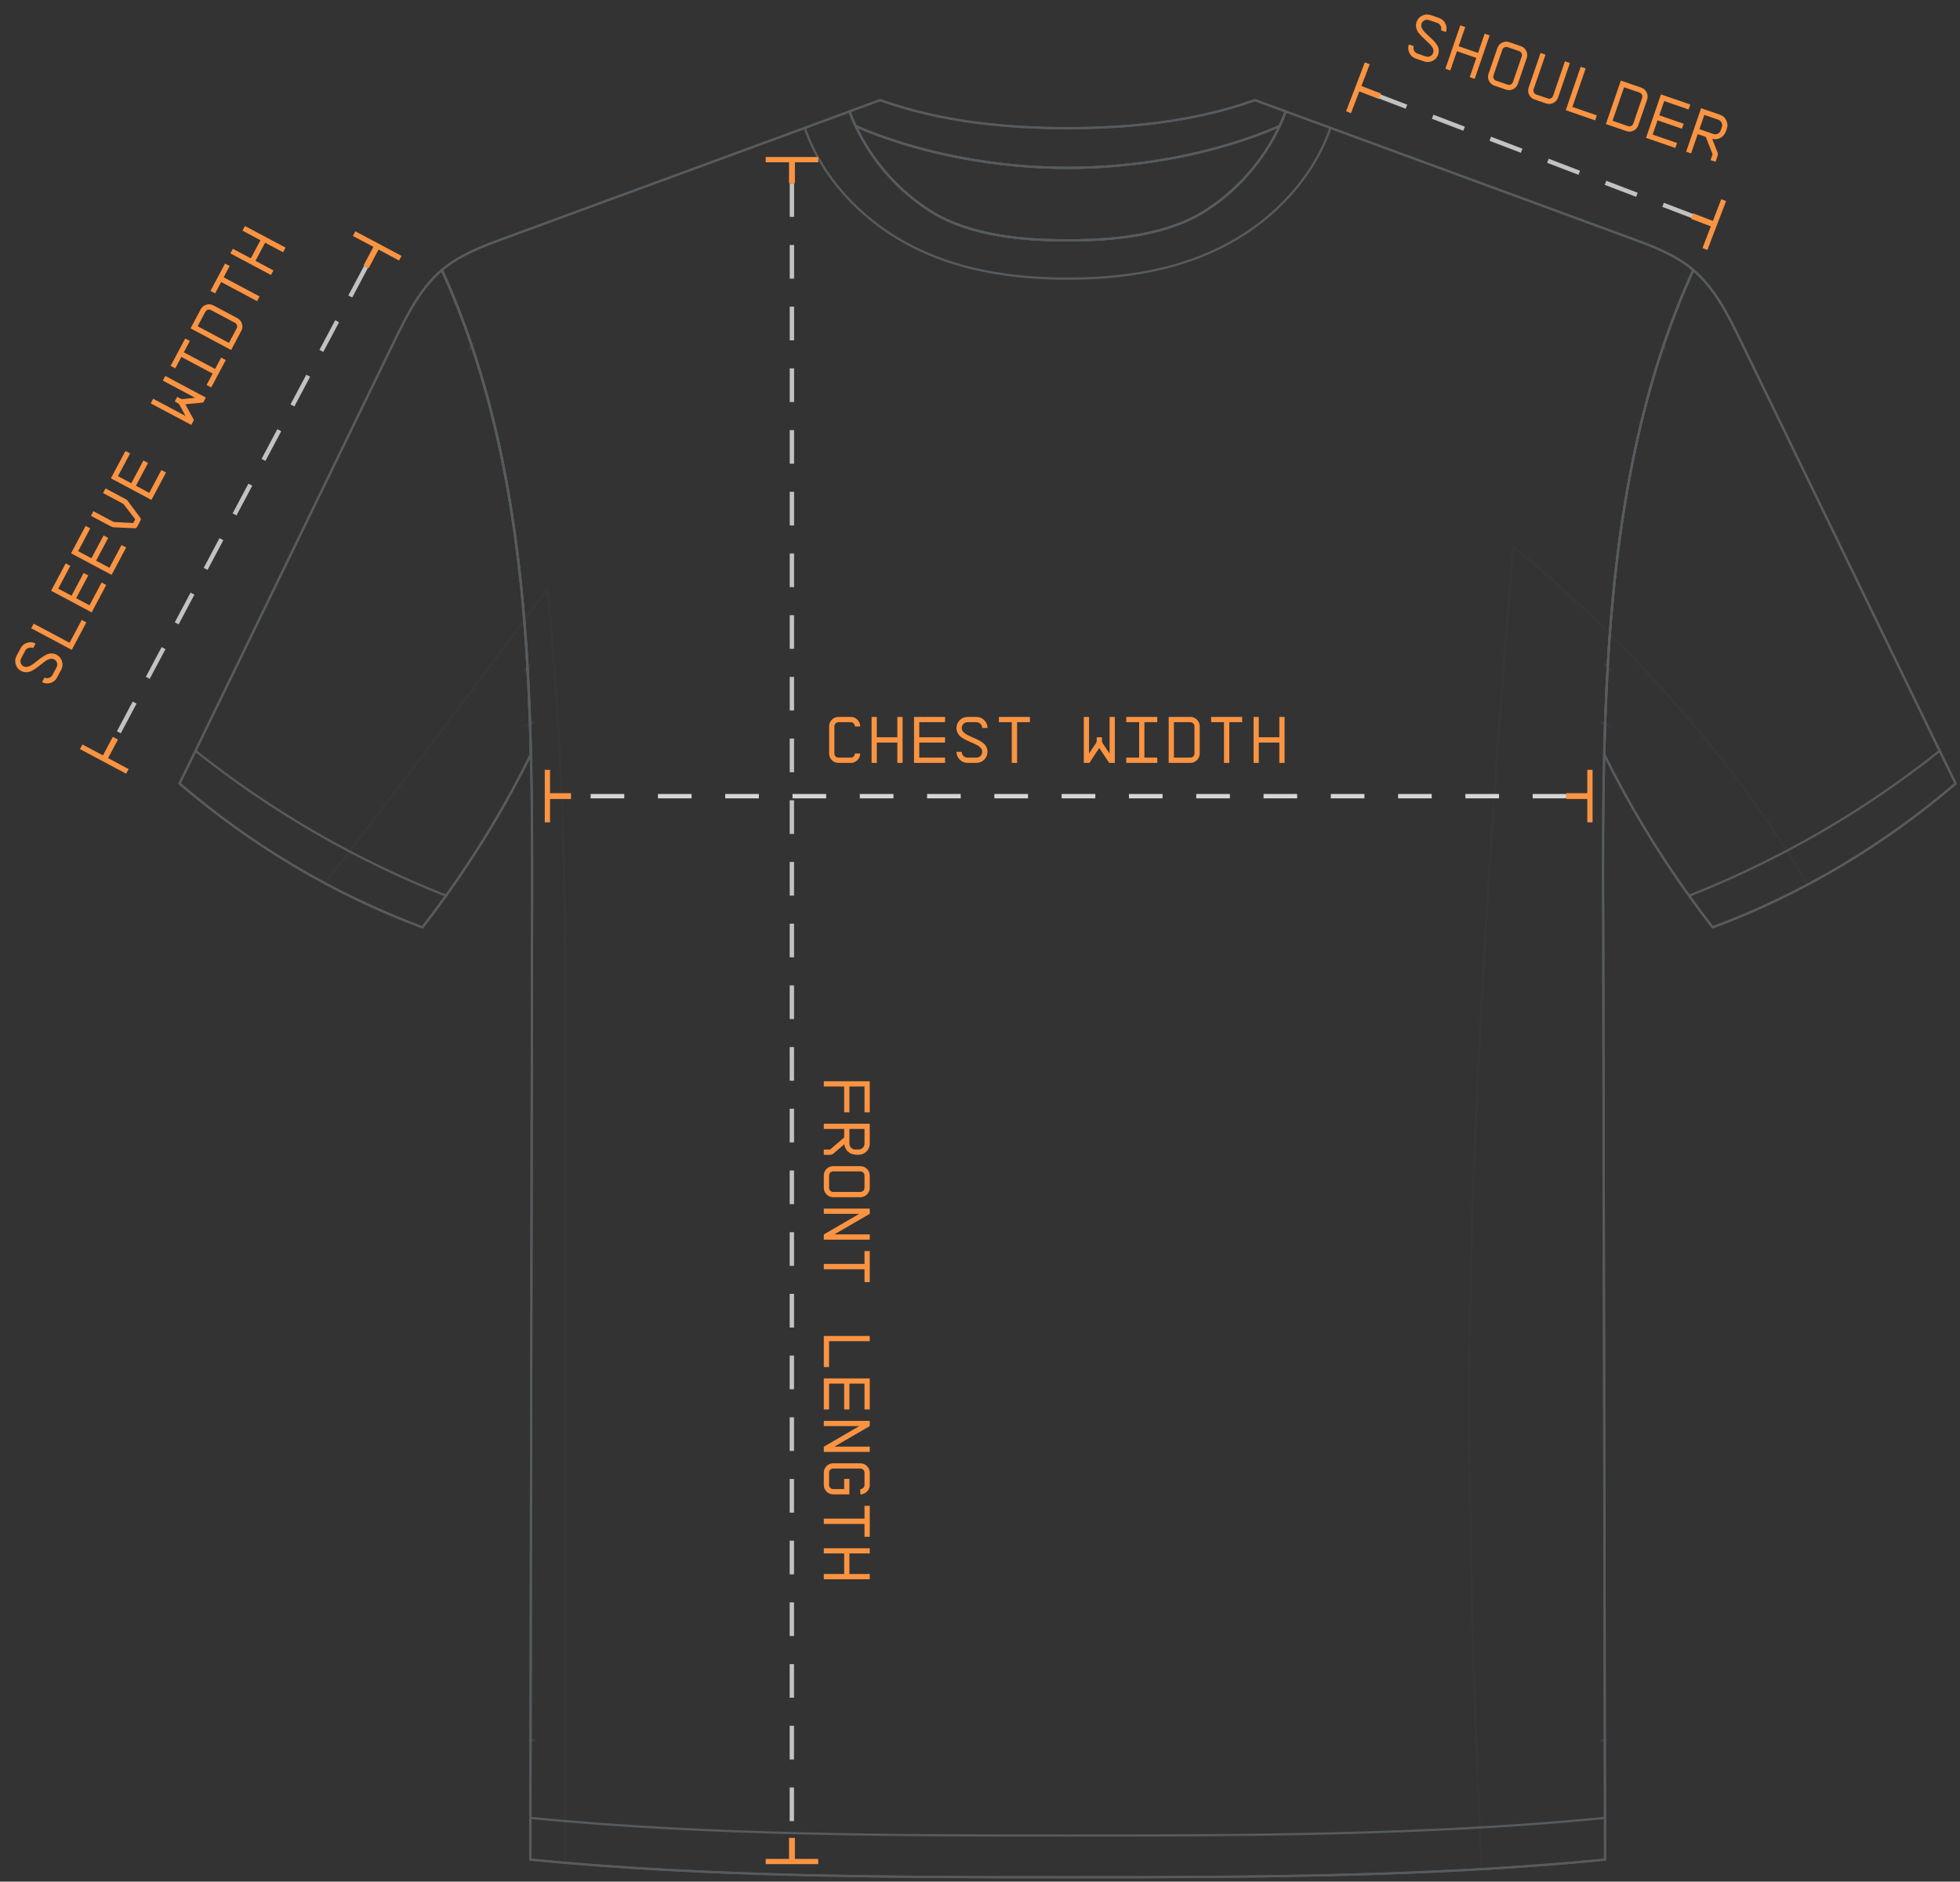 <svg xmlns="http://www.w3.org/2000/svg" fill="none" viewBox="0 0 448 430" height="430" width="448">
<rect x="0" y="0" width="448" height="430" fill="#333333" stroke="none"/>
<path stroke-miterlimit="10" stroke-width="0.5" stroke="#575B5E" d="M366.423 206.755C366.399 195.373 366.411 183.896 366.674 172.406C367.573 134.16 371.422 95.878 387.029 61.698C386.945 61.614 386.85 61.554 386.766 61.47C382.726 58.124 377.691 56.253 372.764 54.442C349.88 46.035 326.996 37.627 304.111 29.22C300.707 27.973 297.29 26.726 293.886 25.478C293.466 26.618 292.999 27.733 292.471 28.836C288.743 36.764 282.749 43.612 275.329 48.289C266.194 54.046 253.595 54.922 244.329 54.922H243.73C234.463 54.922 221.852 54.046 212.73 48.289C205.321 43.612 199.316 36.764 195.587 28.836C195.06 27.733 194.592 26.606 194.173 25.466C190.768 26.726 187.352 27.973 183.948 29.232C161.051 37.639 138.167 46.047 115.283 54.454C110.368 56.265 105.333 58.136 101.293 61.482C101.197 61.566 101.101 61.626 101.029 61.71C116.625 95.89 120.485 134.16 121.384 172.406V172.43C121.636 183.92 121.648 195.397 121.624 206.767C121.504 276.327 121.36 345.887 121.24 415.447C121.228 418.614 121.228 421.804 121.228 424.97C162.01 428.976 204.482 429 243.718 429H244.377C283.612 429 326.084 428.976 366.866 424.97C366.866 421.804 366.854 418.614 366.854 415.447C366.722 345.887 366.591 276.327 366.447 206.767L366.423 206.755Z"></path>
<mask height="392" width="288" y="28" x="100" maskUnits="userSpaceOnUse" style="mask-type:luminance" id="mask0_2220_44352">
<path stroke-miterlimit="10" stroke-width="0.5" stroke="white" d="M366.425 206.755C366.557 276.315 366.689 345.875 366.833 415.435C326.075 419.441 283.579 419.465 244.356 419.465H243.696C204.473 419.465 161.989 419.441 121.219 415.435C121.339 345.875 121.483 276.315 121.603 206.755C121.626 195.385 121.614 183.908 121.363 172.418V172.394C120.464 134.148 116.616 95.878 101.008 61.698C101.092 61.614 101.188 61.554 101.272 61.47C105.311 58.124 110.346 56.253 115.261 54.442C138.145 46.035 161.03 37.627 183.926 29.22C187.846 40.542 196.669 49.908 207.206 55.641C218.366 61.71 231.121 63.676 243.984 63.676H244.032C256.907 63.676 269.661 61.71 280.81 55.641C291.359 49.908 300.182 40.542 304.102 29.22C326.986 37.627 349.87 46.035 372.755 54.442C377.682 56.253 382.716 58.124 386.756 61.47C386.852 61.554 386.948 61.614 387.02 61.698C371.424 95.878 367.564 134.172 366.665 172.406C366.401 183.896 366.377 195.373 366.413 206.755H366.425Z"></path>
</mask>
<g mask="url(#mask0_2220_44352)">
<path stroke-miterlimit="10" stroke-width="0.5" stroke="#575B5E" d="M119.047 154.045C127.906 144.738 139.246 137.806 151.569 134.16"></path>
<path stroke-miterlimit="10" stroke-width="0.5" stroke="#575B5E" d="M119.693 166.014C129.403 162.116 139.76 159.85 150.214 159.322"></path>
<path stroke-miterlimit="10" stroke-width="0.5" stroke="#575B5E" d="M136.584 208.817C135.158 243.969 135.014 279.169 136.153 314.333"></path>
<path stroke-miterlimit="10" stroke-width="0.5" stroke="#575B5E" d="M117.549 397.578C140.853 398.381 164.168 399.185 187.472 399.988"></path>
<path stroke-miterlimit="10" stroke-width="0.5" stroke="#575B5E" d="M361.64 61.541C343.851 52.234 324.683 45.602 304.951 41.92"></path>
<path stroke-miterlimit="10" stroke-width="0.5" stroke="#575B5E" d="M368.989 154.045C360.13 144.738 348.79 137.806 336.467 134.16"></path>
<path stroke-miterlimit="10" stroke-width="0.5" stroke="#575B5E" d="M368.331 166.014C358.621 162.116 348.264 159.85 337.811 159.322"></path>
<path stroke-miterlimit="10" stroke-width="0.5" stroke="#575B5E" d="M351.451 208.817C352.878 243.969 353.022 279.169 351.883 314.333"></path>
<path stroke-miterlimit="10" stroke-width="0.5" stroke="#575B5E" d="M370.474 397.578C347.17 398.381 323.855 399.185 300.551 399.988"></path>
<path stroke-miterlimit="10" stroke-width="0.5" stroke="#575B5E" d="M126.396 61.541C144.186 52.234 163.354 45.602 183.086 41.92"></path>
</g>
<path stroke-miterlimit="10" stroke-width="0.5" stroke="#575B5E" d="M304.111 29.22C300.191 40.542 291.368 49.908 280.819 55.641C269.67 61.71 256.916 63.676 244.041 63.676H243.993C231.13 63.676 218.376 61.71 207.215 55.641C196.678 49.908 187.855 40.542 183.936 29.22"></path>
<path stroke-miterlimit="10" stroke-width="0.5" stroke="#575B5E" d="M121.217 415.436C161.975 419.441 204.471 419.465 243.694 419.465H244.353C283.577 419.465 326.061 419.441 366.831 415.436"></path>
<g opacity="0.09" style="mix-blend-mode:multiply">
<path stroke-miterlimit="10" stroke-width="0.5" stroke="#575B5E" d="M121.362 172.394V172.418C121.614 183.908 121.626 195.385 121.602 206.755C121.482 276.315 121.338 345.875 121.219 415.435C121.207 418.602 121.207 421.792 121.207 424.958C123.856 425.222 126.517 425.462 129.191 425.69V222.07C129.191 170.451 125.127 134.628 125.127 134.628C123.328 137.063 121.578 139.425 119.84 141.752C120.679 151.922 121.135 162.164 121.374 172.406L121.362 172.394Z"></path>
</g>
<g opacity="0.09" style="mix-blend-mode:multiply">
<path stroke-miterlimit="10" stroke-width="0.5" stroke="#575B5E" d="M366.819 415.435C366.687 345.875 366.555 276.315 366.411 206.754C366.387 195.373 366.399 183.895 366.663 172.406C366.878 163.207 367.274 154.008 367.945 144.858C355.263 132.241 345.876 124.913 345.876 124.913C345.876 124.913 336.97 228.63 336.023 299.497C335.315 353.011 337.545 404.905 338.684 427.116C348.106 426.565 357.504 425.869 366.819 424.958C366.819 421.791 366.807 418.601 366.807 415.435H366.819Z"></path>
</g>
<path stroke-miterlimit="10" stroke-width="0.5" stroke="#575B5E" d="M366.423 206.755C366.399 195.373 366.411 183.896 366.674 172.406C367.573 134.16 371.422 95.878 387.029 61.698C386.945 61.614 386.85 61.554 386.766 61.47C382.726 58.124 377.691 56.253 372.764 54.442C349.88 46.035 326.996 37.627 304.111 29.22C300.707 27.973 297.29 26.726 293.886 25.478C293.466 26.618 292.999 27.733 292.471 28.836C288.743 36.764 282.749 43.612 275.329 48.289C266.194 54.046 253.595 54.922 244.329 54.922H243.73C234.463 54.922 221.852 54.046 212.73 48.289C205.321 43.612 199.316 36.764 195.587 28.836C195.06 27.733 194.592 26.606 194.173 25.466C190.768 26.726 187.352 27.973 183.948 29.232C161.051 37.639 138.167 46.047 115.283 54.454C110.368 56.265 105.333 58.136 101.293 61.482C101.197 61.566 101.101 61.626 101.029 61.71C116.625 95.89 120.485 134.16 121.384 172.406V172.43C121.636 183.92 121.648 195.397 121.624 206.767C121.504 276.327 121.36 345.887 121.24 415.447C121.228 418.613 121.228 421.804 121.228 424.97C162.01 428.976 204.482 429 243.718 429H244.377C283.612 429 326.084 428.976 366.866 424.97C366.866 421.804 366.854 418.613 366.854 415.447C366.722 345.887 366.59 276.327 366.447 206.767L366.423 206.755Z"></path>
<path stroke-miterlimit="10" stroke-width="0.5" stroke="#575B5E" d="M292.481 28.825C288.753 36.752 282.747 43.6 275.327 48.278C266.193 54.034 253.594 54.91 244.327 54.91H243.728C234.462 54.91 221.851 54.034 212.728 48.278C205.32 43.6 199.314 36.752 195.586 28.825C210.834 35.421 228.564 38.359 243.896 38.359H244.159C259.503 38.359 277.233 35.421 292.481 28.825Z"></path>
<path stroke-miterlimit="10" stroke-width="0.5" stroke="#575B5E" d="M293.873 25.466C293.453 26.606 292.986 27.721 292.458 28.825C277.21 35.421 259.481 38.359 244.136 38.359H243.873C228.541 38.359 210.811 35.421 195.563 28.825C195.036 27.721 194.568 26.594 194.148 25.454C196.498 24.591 198.836 23.739 201.185 22.876C215.318 27.985 230.782 29.292 244.005 29.292C257.227 29.292 272.691 27.973 286.836 22.876C289.186 23.739 291.523 24.591 293.873 25.466Z"></path>
<path stroke-miterlimit="10" stroke-width="0.5" stroke="#575B5E" d="M293.873 25.466C293.453 26.606 292.986 27.721 292.458 28.825C277.21 35.421 259.481 38.359 244.136 38.359H243.873C228.541 38.359 210.811 35.421 195.563 28.825C195.036 27.721 194.568 26.594 194.148 25.454C196.498 24.591 198.836 23.739 201.185 22.876C215.318 27.985 230.782 29.292 244.005 29.292C257.227 29.292 272.691 27.973 286.836 22.876C289.186 23.739 291.523 24.591 293.873 25.466Z"></path>
<path stroke-miterlimit="10" stroke-width="0.5" stroke="#575B5E" d="M101.005 61.698C96.042 65.919 93.033 71.988 90.168 77.876C74.932 109.287 59.672 140.685 44.675 171.579C43.453 174.086 42.242 176.58 41.031 179.063C57.298 192.975 75.867 204.212 96.558 211.924C98.392 209.561 100.202 207.139 101.952 204.692C109.288 194.486 115.774 183.692 121.336 172.43V172.406C120.437 134.16 116.589 95.89 100.981 61.71L101.005 61.698Z"></path>
<mask height="144" width="78" y="61" x="44" maskUnits="userSpaceOnUse" style="mask-type:luminance" id="mask1_2220_44352">
<path stroke-miterlimit="10" stroke-width="0.5" stroke="white" d="M121.36 172.395V172.419C115.786 183.692 109.3 194.474 101.976 204.68C81.381 196.585 61.998 185.383 44.688 171.579C59.684 140.673 74.932 109.263 90.18 77.865C93.045 71.976 96.042 65.908 101.017 61.686C116.613 95.867 120.473 134.137 121.372 172.383L121.36 172.395Z"></path>
</mask>
<g mask="url(#mask1_2220_44352)">
<path stroke-miterlimit="10" stroke-width="0.5" stroke="#575B5E" d="M86.152 117.646C92.038 102.954 99.986 89.09 109.672 76.581"></path>
<path stroke-miterlimit="10" stroke-width="0.5" stroke="#575B5E" d="M68.041 169.048C77.188 178.654 88.072 186.582 100.024 192.327"></path>
<path stroke-miterlimit="10" stroke-width="0.5" stroke="#575B5E" d="M102.061 184.795C95.24 181.593 89.234 176.688 84.727 170.655"></path>
</g>
<path stroke-miterlimit="10" stroke-width="0.5" stroke="#575B5E" d="M44.69 171.591C61.999 185.383 81.383 196.585 101.978 204.692"></path>
<g opacity="0.09" style="mix-blend-mode:multiply">
<path stroke-miterlimit="10" stroke-width="0.5" stroke="#575B5E" d="M96.569 211.912C98.403 209.549 100.213 207.127 101.963 204.68C109.3 194.474 115.785 183.68 121.347 172.419V172.395C121.108 162.153 120.652 151.91 119.813 141.74C99.326 169.288 83.611 189.773 74.236 201.826C81.369 205.652 88.813 209.034 96.557 211.912H96.569Z"></path>
</g>
<path stroke-miterlimit="10" stroke-width="0.5" stroke="#575B5E" d="M101.005 61.698C96.042 65.919 93.033 71.988 90.168 77.876C74.932 109.287 59.672 140.685 44.675 171.579C43.453 174.086 42.242 176.58 41.031 179.063C57.298 192.975 75.867 204.212 96.558 211.924C98.392 209.561 100.202 207.139 101.952 204.692C109.288 194.486 115.774 183.692 121.336 172.43V172.406C120.437 134.16 116.589 95.89 100.981 61.71L101.005 61.698Z"></path>
<path stroke-miterlimit="10" stroke-width="0.5" stroke="#575B5E" d="M387.024 61.698C391.987 65.919 394.996 71.988 397.861 77.876C413.097 109.287 428.357 140.685 443.354 171.579C444.576 174.086 445.787 176.58 446.998 179.063C430.731 192.975 412.162 204.212 391.472 211.924C389.637 209.561 387.827 207.139 386.077 204.692C378.741 194.486 372.256 183.692 366.693 172.43V172.406C367.592 134.16 371.44 95.89 387.048 61.71L387.024 61.698Z"></path>
<mask height="144" width="78" y="61" x="366" maskUnits="userSpaceOnUse" style="mask-type:luminance" id="mask2_2220_44352">
<path stroke-miterlimit="10" stroke-width="0.5" stroke="white" d="M366.668 172.395V172.419C372.242 183.692 378.728 194.474 386.052 204.68C406.647 196.585 426.031 185.383 443.341 171.579C428.344 140.673 413.096 109.263 397.848 77.865C394.983 71.976 391.986 65.908 387.011 61.686C371.415 95.867 367.555 134.137 366.656 172.383L366.668 172.395Z"></path>
</mask>
<g mask="url(#mask2_2220_44352)">
<path stroke-miterlimit="10" stroke-width="0.5" stroke="#575B5E" d="M401.873 117.646C395.987 102.954 388.039 89.09 378.354 76.581"></path>
<path stroke-miterlimit="10" stroke-width="0.5" stroke="#575B5E" d="M420 169.048C410.854 178.654 399.969 186.582 388.018 192.327"></path>
<path stroke-miterlimit="10" stroke-width="0.5" stroke="#575B5E" d="M385.965 184.795C392.786 181.593 398.791 176.688 403.299 170.655"></path>
</g>
<path stroke-miterlimit="10" stroke-width="0.5" stroke="#575B5E" d="M443.351 171.591C426.041 185.383 406.657 196.585 386.062 204.692"></path>
<g opacity="0.09" style="mix-blend-mode:multiply">
<path stroke-miterlimit="10" stroke-width="0.5" stroke="#575B5E" d="M367.953 144.858C367.269 153.997 366.886 163.196 366.67 172.395V172.419C372.244 183.692 378.729 194.474 386.054 204.68C387.816 207.127 389.614 209.537 391.448 211.912C398.964 209.106 406.205 205.832 413.158 202.15C399.348 178.499 381.714 158.555 367.953 144.858Z"></path>
</g>
<path stroke-miterlimit="10" stroke-width="0.5" stroke="#575B5E" d="M387.024 61.698C391.987 65.919 394.996 71.988 397.861 77.876C413.097 109.287 428.357 140.685 443.354 171.579C444.576 174.086 445.787 176.58 446.998 179.063C430.731 192.975 412.162 204.212 391.472 211.924C389.637 209.561 387.827 207.139 386.077 204.692C378.741 194.486 372.256 183.692 366.693 172.43V172.406C367.592 134.16 371.44 95.89 387.048 61.71L387.024 61.698Z"></path>
<path fill="#FA9442" d="M189.519 172.19V166.008C189.519 165.408 189.724 164.895 190.142 164.47C190.559 164.045 191.064 163.833 191.658 163.833H194.463C195.056 163.833 195.562 164.045 195.979 164.47C196.396 164.895 196.609 165.408 196.609 166.008H195.408C195.408 165.737 195.312 165.51 195.129 165.32C194.946 165.129 194.719 165.034 194.463 165.034H191.658C191.401 165.034 191.174 165.129 190.991 165.32C190.808 165.51 190.713 165.737 190.713 166.008V172.19C190.713 172.446 190.808 172.673 190.991 172.856C191.174 173.04 191.401 173.135 191.658 173.135H194.463C194.719 173.135 194.939 173.04 195.122 172.856C195.312 172.673 195.408 172.446 195.408 172.19H196.609C196.609 172.783 196.396 173.289 195.979 173.706C195.562 174.124 195.056 174.336 194.463 174.336H191.658C191.064 174.336 190.559 174.131 190.142 173.713C189.724 173.296 189.519 172.783 189.519 172.19ZM200.414 174.336H199.22V163.833H200.414V168.484H205.109V163.833H206.31V174.336H205.109V169.685H200.414V174.336ZM216.011 174.336H208.921V163.833H216.011V165.034H210.115V168.484H216.011V169.685H210.115V173.135H216.011V174.336ZM218.623 171.802H219.816C219.816 172.168 219.948 172.483 220.219 172.747C220.49 173.003 220.805 173.135 221.171 173.135H223.178C223.552 173.135 223.867 173.003 224.123 172.747C224.379 172.483 224.511 172.161 224.511 171.787C224.511 170.806 223.427 170.256 222.197 169.744C221.354 169.392 220.483 168.989 219.787 168.513C219.106 168.022 218.623 167.283 218.623 166.375C218.623 165.679 218.872 165.078 219.37 164.58C219.868 164.082 220.461 163.833 221.157 163.833H223.164C223.874 163.833 224.475 164.082 224.965 164.573C225.463 165.063 225.712 165.657 225.712 166.353H224.511C224.511 165.994 224.379 165.686 224.108 165.43C223.845 165.166 223.53 165.034 223.164 165.034H221.157C220.798 165.034 220.483 165.166 220.212 165.43C219.948 165.693 219.816 166.008 219.816 166.375C219.816 167.349 220.908 167.905 222.131 168.425C222.973 168.777 223.845 169.172 224.541 169.663C225.236 170.139 225.712 170.886 225.712 171.787C225.712 172.498 225.463 173.098 224.965 173.596C224.475 174.087 223.874 174.336 223.164 174.336H221.171C220.468 174.336 219.868 174.087 219.37 173.596C218.872 173.098 218.623 172.498 218.623 171.802ZM231.261 165.034H228.324V163.833H235.414V165.034H232.477V174.336H231.261V165.034ZM249.015 174.336H247.726V163.833H248.92V172.19L250.561 169.744C250.641 169.612 250.678 169.414 250.678 169.158V168.484H251.879V169.158C251.879 169.443 251.908 169.641 251.967 169.744L253.615 172.205V163.833H254.816V174.336H253.527L251.264 170.93C250.597 171.912 249.843 173.047 249.015 174.336ZM264.517 174.336H257.427V173.135H260.379V165.034H257.427V163.833H264.517V165.034H261.58V173.135H264.517V174.336ZM272.072 174.336H267.128V163.833H272.072C272.666 163.833 273.171 164.045 273.588 164.463C274.006 164.88 274.218 165.386 274.218 165.979V172.19C274.218 172.783 274.006 173.289 273.588 173.706C273.171 174.124 272.666 174.336 272.072 174.336ZM268.322 165.034V173.135H272.072C272.336 173.135 272.556 173.04 272.739 172.856C272.922 172.673 273.017 172.446 273.017 172.19V165.994C273.017 165.73 272.922 165.503 272.739 165.32C272.556 165.129 272.336 165.034 272.072 165.034H268.322ZM279.767 165.034H276.83V163.833H283.919V165.034H280.982V174.336H279.767V165.034ZM287.725 174.336H286.531V163.833H287.725V168.484H292.419V163.833H293.621V174.336H292.419V169.685H287.725V174.336Z"></path>
<line stroke-dasharray="7.69 7.69" stroke="white" y2="181.941" x2="130.369" y1="181.941" x1="358.014" opacity="0.8"></line>
<path fill="#FA9442" d="M125.718 187.927L124.518 187.927L124.518 175.923L125.718 175.923L125.718 181.258L130.518 181.258L130.518 182.592L125.718 182.592L125.718 187.927Z"></path>
<path fill="#FA9442" d="M362.814 187.927L364.014 187.927L364.014 175.923L362.814 175.923L362.814 181.258L358.014 181.258L358.014 182.592L362.814 182.592L362.814 187.927Z"></path>
<path fill="#FA9442" d="M188.299 248.288V247.094H198.802V254.184H197.601V248.288H194.151V254.184H192.95V248.288H188.299ZM188.299 257.989V256.795H198.802V261.351C198.802 262.054 198.553 262.655 198.055 263.146C197.557 263.636 196.956 263.885 196.26 263.885H195.857C195.052 263.885 194.4 263.666 193.895 263.233C193.389 262.801 193.089 262.215 192.979 261.49L190.503 263.614C190.401 263.695 190.298 263.761 190.188 263.805C190.079 263.849 189.998 263.871 189.939 263.878L189.646 263.9H188.299V262.699H189.727L192.95 259.945V257.989H188.299ZM197.601 257.989H194.151V261.351C194.151 261.717 194.283 262.032 194.539 262.289C194.803 262.552 195.118 262.684 195.484 262.684H196.26C196.626 262.684 196.941 262.552 197.205 262.289C197.469 262.032 197.601 261.717 197.601 261.351V257.989ZM190.445 266.497H196.641C197.234 266.497 197.747 266.702 198.165 267.119C198.589 267.537 198.802 268.049 198.802 268.65V271.44C198.802 272.034 198.589 272.539 198.165 272.957C197.747 273.374 197.234 273.586 196.641 273.586H190.445C189.852 273.586 189.346 273.374 188.929 272.957C188.511 272.539 188.299 272.034 188.299 271.44V268.65C188.299 268.049 188.504 267.537 188.921 267.119C189.339 266.702 189.852 266.497 190.445 266.497ZM196.641 267.69H190.445C190.188 267.69 189.961 267.786 189.778 267.969C189.595 268.159 189.5 268.386 189.5 268.65V271.44C189.5 271.697 189.595 271.917 189.778 272.1C189.961 272.29 190.188 272.385 190.445 272.385H196.641C196.905 272.385 197.132 272.29 197.315 272.107C197.505 271.924 197.601 271.697 197.601 271.44V268.65C197.601 268.386 197.505 268.159 197.315 267.969C197.132 267.786 196.905 267.69 196.641 267.69ZM188.299 277.392V276.198H198.802V277.392L190.701 282.086H198.802V283.288H188.299V282.101L196.399 277.392H188.299ZM197.601 288.836V285.899H198.802V292.989H197.601V290.052H188.299V288.836H197.601ZM188.299 312.406V305.301H198.802V306.495H189.5V312.406H188.299ZM188.299 322.092V315.002H198.802V322.092H197.601V316.196H194.151V322.092H192.95V316.196H189.5V322.092H188.299ZM188.299 325.897V324.704H198.802V325.897L190.701 330.592H198.802V331.793H188.299V330.607L196.399 325.897H188.299ZM190.445 334.405H196.641C197.234 334.405 197.747 334.61 198.165 335.027C198.589 335.445 198.802 335.95 198.802 336.543V339.349C198.802 339.942 198.589 340.447 198.165 340.865C197.747 341.282 197.234 341.495 196.641 341.495V340.293C196.905 340.293 197.132 340.198 197.315 340.015C197.505 339.832 197.601 339.612 197.601 339.349V336.543C197.601 336.28 197.505 336.053 197.315 335.87C197.132 335.687 196.905 335.599 196.641 335.599H190.445C190.181 335.599 189.954 335.687 189.771 335.87C189.588 336.053 189.5 336.28 189.5 336.543V339.349C189.5 339.605 189.588 339.832 189.771 340.015C189.954 340.198 190.181 340.293 190.445 340.293H192.95V337.957H194.151V341.495H190.445C189.852 341.495 189.346 341.282 188.929 340.865C188.511 340.447 188.299 339.942 188.299 339.349V336.543C188.299 335.943 188.504 335.438 188.921 335.02C189.339 334.61 189.852 334.405 190.445 334.405ZM197.601 347.043V344.106H198.802V351.196H197.601V348.259H188.299V347.043H197.601ZM188.299 355.001V353.807H198.802V355.001H194.151V359.696H198.802V360.897H188.299V359.696H192.95V355.001H188.299Z"></path>
<line stroke-dasharray="7.69 6.41" stroke="white" y2="420.026" x2="180.99" y1="41.882" x1="181.008" opacity="0.7"></line>
<path fill="#FA9442" d="M187.021 424.8L187.021 426L175.021 426L175.021 424.8L180.355 424.8L180.355 419.998L181.688 419.998L181.688 424.8L187.021 424.8Z"></path>
<path fill="#FA9442" d="M187.021 37.081L187.021 35.88L175.021 35.88L175.021 37.081L180.355 37.081L180.355 41.882L181.688 41.882L181.688 37.081L187.021 37.081Z"></path>
<line stroke-dasharray="7.69 6.41" stroke="white" transform="matrix(-0.469 0.883 -0.883 -0.47 83.231 60.724)" y2="-0.5" x2="122.605" y1="-0.5" opacity="0.7"></line>
<path fill="#FA9442" d="M29.401 175.748L28.838 176.808L18.277 171.19L18.84 170.131L23.534 172.627L25.786 168.389L26.96 169.013L24.707 173.251L29.401 175.748Z"></path>
<path fill="#FA9442" d="M91.218 59.534L91.781 58.474L81.22 52.857L80.657 53.916L85.351 56.413L83.098 60.651L84.272 61.275L86.524 57.037L91.218 59.534Z"></path>
<line stroke-dasharray="7.69 6.41" stroke="white" transform="matrix(-0.934 -0.357 0.357 -0.934 387.5 49.085)" y2="-0.5" x2="77.579" y1="-0.5" opacity="0.7"></line>
<path fill="#FA9442" d="M308.794 25.86L307.674 25.43L311.96 14.259L313.08 14.689L311.175 19.654L315.655 21.374L315.179 22.615L310.699 20.895L308.794 25.86Z"></path>
<path fill="#FA9442" d="M389.136 56.694L390.256 57.123L394.542 45.953L393.422 45.523L391.517 50.488L387.037 48.767L386.561 50.009L391.041 51.729L389.136 56.694Z"></path>
<path fill="#FA9442" d="M9.614 155.883L10.174 154.828C10.497 155 10.837 155.032 11.197 154.917C11.551 154.798 11.815 154.582 11.987 154.258L12.929 152.486C13.104 152.156 13.136 151.816 13.03 151.469C12.917 151.119 12.694 150.851 12.365 150.676C11.498 150.215 10.505 150.914 9.475 151.76C8.769 152.338 8.004 152.919 7.257 153.309C6.504 153.68 5.624 153.76 4.823 153.333C4.208 153.006 3.795 152.504 3.589 151.83C3.383 151.157 3.442 150.516 3.769 149.901L4.71 148.129C5.044 147.502 5.546 147.089 6.209 146.886C6.876 146.677 7.517 146.735 8.131 147.062L7.567 148.123C7.25 147.954 6.917 147.926 6.563 148.045C6.207 148.154 5.943 148.37 5.771 148.694L4.829 150.466C4.66 150.783 4.629 151.123 4.735 151.486C4.844 151.842 5.06 152.107 5.383 152.279C6.243 152.736 7.247 152.034 8.28 151.199C8.985 150.62 9.744 150.036 10.503 149.652C11.25 149.262 12.133 149.192 12.928 149.615C13.556 149.949 13.969 150.451 14.175 151.125C14.378 151.789 14.316 152.436 13.982 153.063L13.047 154.822C12.717 155.443 12.216 155.857 11.549 156.066C10.875 156.272 10.228 156.209 9.614 155.883ZM19.739 142.234L16.404 148.507L7.132 143.573L7.693 142.519L15.904 146.888L18.678 141.669L19.739 142.234ZM24.285 133.68L20.958 139.941L11.686 135.007L15.014 128.746L16.074 129.311L13.306 134.517L16.352 136.137L19.119 130.931L20.18 131.495L17.412 136.702L20.458 138.322L23.225 133.116L24.285 133.68ZM28.839 125.114L25.511 131.374L16.239 126.44L19.567 120.18L20.627 120.744L17.86 125.951L20.905 127.571L23.672 122.365L24.733 122.929L21.966 128.135L25.011 129.756L27.778 124.55L28.839 125.114ZM25.047 120.138L20.792 117.874L21.353 116.82L25.989 119.287L30.451 119.521L30.905 118.668L28.192 115.141L23.556 112.674L24.12 111.614L28.375 113.878L28.523 113.957L28.782 114.095C28.94 114.187 29.056 114.265 29.122 114.359L31.984 118.213C32.216 118.511 32.261 118.676 32.096 118.986L31.357 120.377C31.192 120.687 31.023 120.755 30.654 120.716L25.864 120.49C25.73 120.477 25.461 120.358 25.047 120.138ZM37.945 107.982L34.618 114.242L25.346 109.308L28.674 103.048L29.734 103.612L26.966 108.818L30.012 110.439L32.779 105.233L33.84 105.797L31.072 111.003L34.118 112.624L36.885 107.417L37.945 107.982ZM44.329 95.971L43.724 97.11L34.453 92.176L35.013 91.121L42.39 95.047L41.001 92.449C40.922 92.316 40.765 92.191 40.538 92.071L39.944 91.754L40.507 90.694L41.102 91.01C41.354 91.144 41.543 91.211 41.661 91.208L44.607 90.909L37.216 86.976L37.78 85.915L47.052 90.849L46.447 91.987L42.378 92.386C42.932 93.436 43.58 94.635 44.329 95.971ZM51.605 82.283L48.278 88.543L47.217 87.979L48.603 85.373L41.452 81.567L40.066 84.174L39.006 83.609L42.334 77.349L43.394 77.913L42.015 80.507L49.166 84.312L50.545 81.719L51.605 82.283ZM55.151 75.612L52.831 79.977L43.559 75.043L45.88 70.678C46.158 70.154 46.583 69.807 47.147 69.635C47.712 69.462 48.258 69.512 48.781 69.791L54.264 72.709C54.788 72.987 55.134 73.412 55.307 73.977C55.48 74.542 55.43 75.088 55.151 75.612ZM45.18 74.553L52.331 78.359L54.091 75.047C54.215 74.815 54.234 74.576 54.158 74.328C54.083 74.081 53.927 73.89 53.7 73.769L48.23 70.859C47.998 70.735 47.753 70.712 47.505 70.788C47.251 70.86 47.064 71.009 46.94 71.242L45.18 74.553ZM50.551 64.448L49.173 67.041L48.112 66.477L51.44 60.217L52.501 60.781L51.122 63.374L59.334 67.744L58.763 68.818L50.551 64.448ZM62.498 61.791L61.938 62.845L52.666 57.911L53.226 56.857L57.332 59.041L59.535 54.896L55.43 52.711L55.993 51.65L65.265 56.584L64.702 57.645L60.596 55.46L58.392 59.606L62.498 61.791Z"></path>
<path fill="#FA9442" d="M322.023 10.157L323.151 10.545C323.032 10.892 323.054 11.232 323.225 11.57C323.398 11.901 323.653 12.128 323.999 12.247L325.896 12.9C326.25 13.022 326.59 13 326.916 12.841C327.244 12.675 327.474 12.413 327.595 12.06C327.914 11.132 327.068 10.26 326.071 9.374C325.389 8.768 324.696 8.103 324.193 7.426C323.709 6.74 323.492 5.883 323.788 5.025C324.014 4.367 324.445 3.88 325.078 3.571C325.711 3.262 326.353 3.22 327.011 3.446L328.908 4.1C329.58 4.331 330.067 4.762 330.371 5.386C330.682 6.012 330.725 6.654 330.499 7.312L329.363 6.921C329.48 6.582 329.455 6.248 329.282 5.917C329.119 5.582 328.864 5.355 328.517 5.236L326.62 4.582C326.281 4.465 325.94 4.487 325.598 4.649C325.263 4.812 325.036 5.067 324.917 5.413C324.6 6.334 325.451 7.216 326.438 8.106C327.12 8.713 327.815 9.371 328.314 10.061C328.817 10.738 329.024 11.599 328.731 12.451C328.5 13.123 328.069 13.61 327.436 13.919C326.812 14.223 326.164 14.263 325.492 14.031L323.608 13.383C322.943 13.154 322.457 12.723 322.145 12.097C321.836 11.464 321.796 10.815 322.023 10.157ZM331.5 16.1L330.371 15.712L333.787 5.78L334.916 6.169L333.403 10.566L337.842 12.095L339.355 7.697L340.491 8.088L337.074 18.02L335.939 17.629L337.451 13.231L333.012 11.702L331.5 16.1ZM340.241 16.841L342.257 10.982C342.45 10.421 342.811 10.002 343.341 9.744C343.874 9.478 344.428 9.444 344.996 9.639L347.634 10.548C348.195 10.741 348.604 11.107 348.86 11.644C349.119 12.175 349.153 12.729 348.96 13.29L346.945 19.149C346.752 19.71 346.387 20.119 345.856 20.378C345.326 20.637 344.779 20.673 344.218 20.48L341.579 19.571C341.012 19.376 340.594 19.015 340.335 18.484C340.076 17.953 340.048 17.402 340.241 16.841ZM343.386 11.37L341.37 17.23C341.287 17.472 341.303 17.718 341.417 17.951C341.537 18.186 341.721 18.35 341.97 18.436L344.609 19.344C344.851 19.427 345.09 19.409 345.322 19.296C345.562 19.184 345.726 19.001 345.809 18.758L347.825 12.899C347.91 12.649 347.894 12.404 347.781 12.171C347.67 11.931 347.486 11.767 347.243 11.684L344.605 10.775C344.356 10.69 344.11 10.706 343.868 10.824C343.635 10.937 343.471 11.121 343.386 11.37ZM349.414 20L352.132 12.097L353.261 12.486L350.543 20.388C350.459 20.631 350.476 20.876 350.589 21.109C350.71 21.344 350.893 21.508 351.143 21.594L353.781 22.503C354.024 22.586 354.262 22.568 354.495 22.454C354.735 22.343 354.898 22.159 354.982 21.917L357.7 14.014L358.836 14.405L356.118 22.308C355.925 22.869 355.559 23.278 355.029 23.537C354.498 23.795 353.951 23.832 353.39 23.639L350.752 22.73C350.184 22.534 349.766 22.174 349.507 21.643C349.248 21.112 349.221 20.561 349.414 20ZM364.606 27.5L357.889 25.187L361.305 15.256L362.434 15.644L359.408 24.44L364.997 26.365L364.606 27.5ZM371.736 29.956L367.061 28.346L370.477 18.414L375.152 20.024C375.713 20.217 376.122 20.582 376.38 21.113C376.639 21.644 376.676 22.191 376.483 22.752L374.463 28.625C374.27 29.186 373.905 29.595 373.374 29.854C372.843 30.113 372.297 30.149 371.736 29.956ZM371.215 19.939L368.581 27.599L372.126 28.82C372.376 28.906 372.614 28.887 372.847 28.774C373.08 28.66 373.244 28.476 373.327 28.234L375.342 22.375C375.428 22.125 375.412 21.88 375.298 21.647C375.187 21.407 375.01 21.245 374.761 21.16L371.215 19.939ZM382.937 33.813L376.234 31.505L379.65 21.573L386.353 23.881L385.963 25.017L380.388 23.097L379.266 26.359L384.841 28.279L384.45 29.415L378.875 27.495L377.753 30.757L383.328 32.677L382.937 33.813ZM386.535 35.052L385.406 34.663L388.823 24.731L393.13 26.215C393.795 26.444 394.282 26.875 394.584 27.505C394.886 28.136 394.926 28.785 394.699 29.443L394.568 29.824C394.306 30.586 393.887 31.131 393.314 31.468C392.741 31.805 392.089 31.898 391.368 31.766L392.571 34.799C392.613 34.922 392.642 35.04 392.648 35.158C392.654 35.277 392.649 35.36 392.637 35.418L392.562 35.702L392.124 36.976L390.988 36.585L391.453 35.235L389.897 31.291L388.048 30.654L386.535 35.052ZM389.561 26.256L388.439 29.518L391.617 30.613C391.963 30.732 392.304 30.71 392.63 30.551C392.965 30.387 393.192 30.132 393.311 29.786L393.564 29.052C393.683 28.706 393.661 28.365 393.497 28.03C393.34 27.697 393.086 27.47 392.739 27.351L389.561 26.256Z"></path>
</svg>
